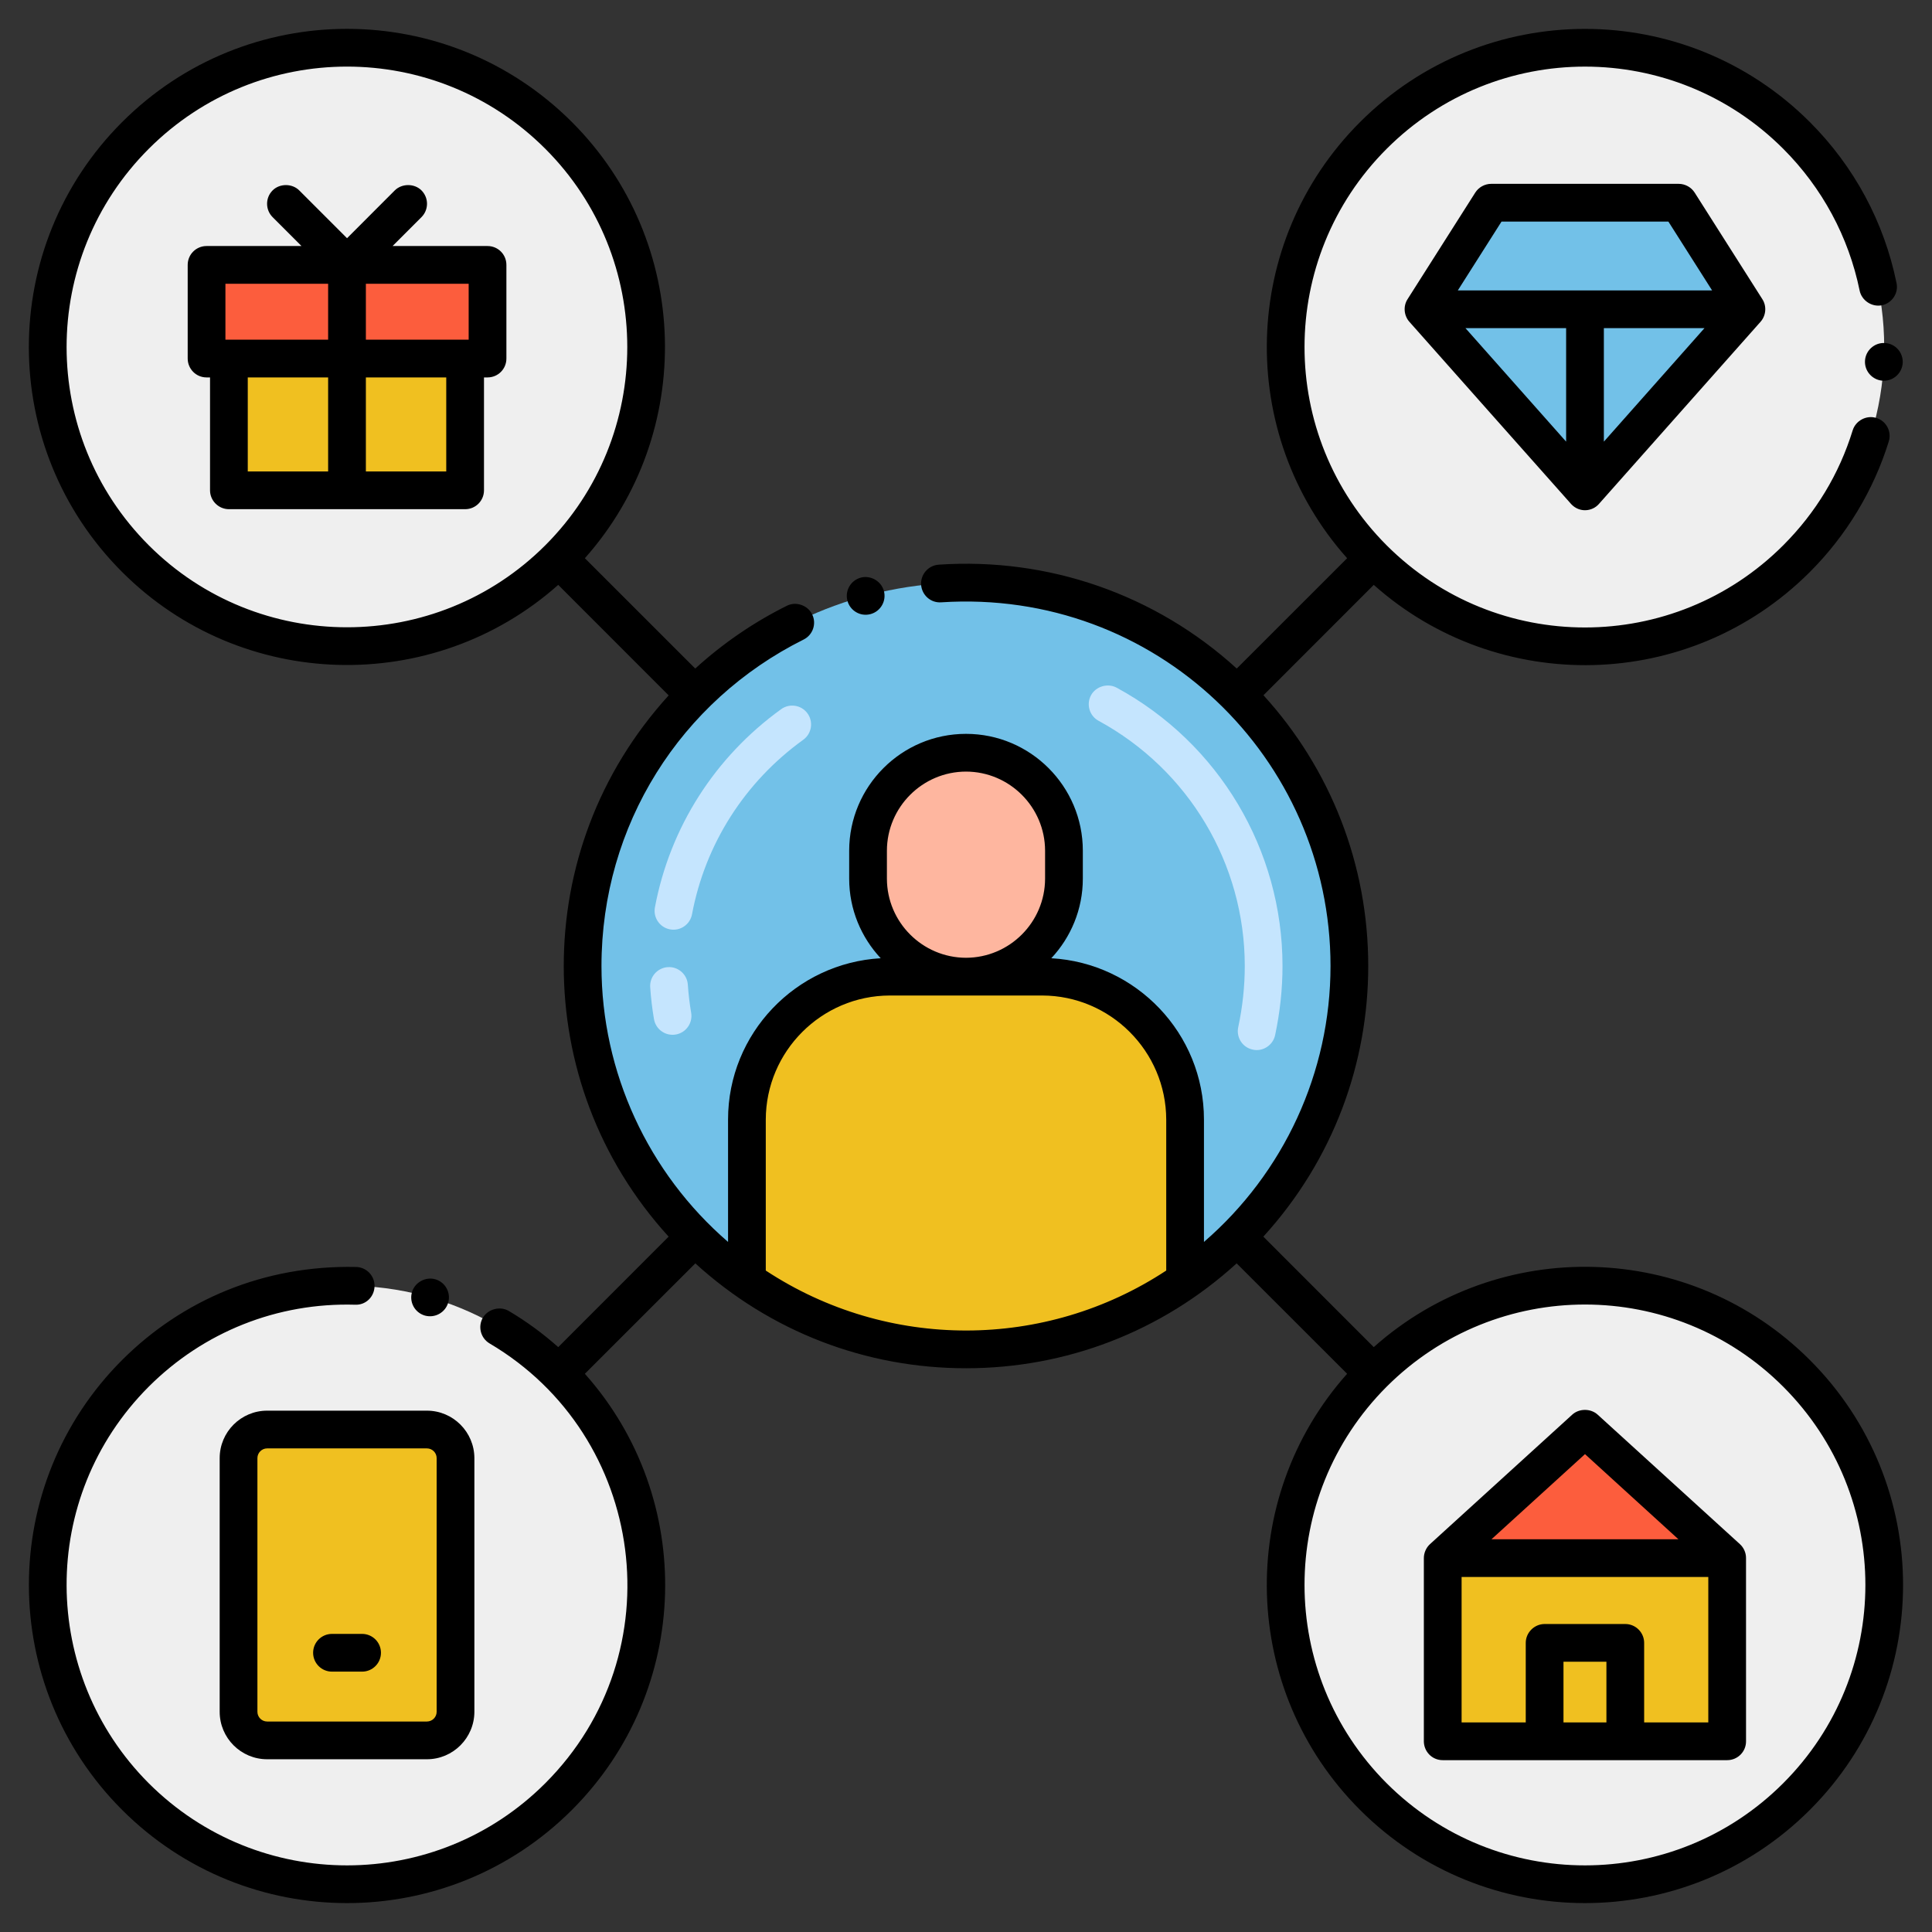 <?xml version="1.0" encoding="UTF-8"?> <svg xmlns="http://www.w3.org/2000/svg" height="512" viewBox="0 0 256 256" width="512"><rect x="0" y="0" width="256" height="256" fill="#333333" stroke="none"/><g id="Layer_1"><g><g fill="#efefef"><circle cx="210.015" cy="45.985" r="39.651"></circle><circle cx="45.985" cy="210.015" r="39.651"></circle><circle cx="210.015" cy="210.015" r="39.651"></circle><circle cx="45.985" cy="45.985" r="39.651"></circle></g><path d="m178.8 128c0 17.266-8.608 32.512-21.771 41.687-17.412 12.151-40.625 12.165-58.057 0-13.164-9.175-21.772-24.421-21.772-41.687 0-28.057 22.743-50.8 50.8-50.8s50.8 22.743 50.8 50.8z" fill="#72c1e8"></path><path d="m86.655 135.037c-.237-1.389-.406-2.81-.501-4.224-.093-1.377.949-2.569 2.326-2.662 1.378-.094 2.569.949 2.662 2.327.084 1.245.232 2.495.44 3.717.233 1.361-.682 2.653-2.043 2.885-1.356.232-2.651-.678-2.884-2.043zm2.121-11.89c-1.357-.255-2.25-1.563-1.995-2.919 1.991-10.587 7.933-19.913 16.729-26.26 1.119-.808 2.683-.556 3.49.564.808 1.12.556 2.682-.564 3.49-7.752 5.594-12.987 13.808-14.74 23.129-.255 1.356-1.559 2.252-2.92 1.996z" fill="#c5e5fe"></path><path d="m166 139.08c-1.42-.301-2.206-1.677-1.931-2.96.58-2.7.87-5.44.87-8.12 0-13.54-7.42-25.99-19.37-32.49-1.189-.637-1.669-2.154-1-3.39.631-1.17 2.211-1.64 3.391-1 13.55 7.36 21.979 21.49 21.979 36.88 0 3.03-.33 6.11-.979 9.16-.288 1.368-1.676 2.223-2.96 1.92z" fill="#c5e5fe"></path><path d="m128 129.413c-7.17 0-12.982-5.812-12.982-12.982v-3.709c0-7.17 5.812-12.982 12.982-12.982s12.982 5.812 12.982 12.982v3.709c0 7.17-5.812 12.982-12.982 12.982z" fill="#feb69f"></path><path d="m157.028 148.345v21.342c-17.412 12.151-40.625 12.165-58.057 0v-21.342c0-10.45 8.481-18.932 18.932-18.932h20.194c10.45.001 18.931 8.482 18.931 18.932z" fill="#f0c020"></path><path d="m56.57 230.608h-21.171c-2.091 0-3.786-1.695-3.786-3.786v-33.613c0-2.091 1.695-3.786 3.786-3.786h21.171c2.091 0 3.786 1.695 3.786 3.786v33.613c0 2.091-1.695 3.786-3.786 3.786z" fill="#f0c020"></path><path d="m191.168 206.461h37.696v24.274h-37.696z" fill="#f0c020"></path><path d="m210.015 189.296-18.847 17.165h37.695z" fill="#fc5d3d"></path><path d="m210.015 65.105 21.398-24.126-8.972-14.115h-24.851l-8.972 14.115z" fill="#72c1e8"></path><path d="m27.368 35.099h37.232v12.411h-37.232z" fill="#fc5d3d"></path><path d="m30.335 47.51h31.299v17.459h-31.299z" fill="#f0c020"></path><path d="m43.99 221.5h3.989c1.38 0 2.5-1.12 2.5-2.5s-1.12-2.5-2.5-2.5h-3.989c-1.381 0-2.5 1.12-2.5 2.5s1.119 2.5 2.5 2.5z"></path><path d="m115.359 81.37c1.33-.36 2.12-1.74 1.761-3.07-.351-1.3-1.761-2.11-3.07-1.76-1.333.375-2.116 1.727-1.76 3.07.344 1.291 1.691 2.134 3.069 1.76z"></path><path d="m247.12 47.82c-.073 1.44 1.094 2.63 2.5 2.63 1.33 0 2.43-1.05 2.5-2.38.06-1.38-1-2.56-2.38-2.62-1.37-.07-2.551 1-2.62 2.37z"></path><path d="m56.3 174.32c1.356.371 2.712-.416 3.09-1.72.38-1.32-.39-2.71-1.71-3.09-1.3-.37-2.729.42-3.09 1.71-.374 1.256.311 2.691 1.71 3.1z"></path><path d="m47.2 167.88c-12.264-.272-23.102 4.413-31.021 12.33-16.474 16.476-16.46 43.148 0 59.61 16.455 16.453 43.126 16.482 59.61 0 15.871-15.873 16.448-41.237 1.709-57.788l14.637-14.629c9.964 9.081 22.645 13.897 35.854 13.897v-.05l.02.05c13.196 0 25.88-4.806 35.854-13.897l14.637 14.628c-14.792 16.608-14.111 41.97 1.709 57.788 16.465 16.467 43.142 16.469 59.609 0 16.467-16.465 16.465-43.147 0-59.61l-.01-.01c-15.822-15.823-41.187-16.475-57.778-1.699l-14.63-14.638c9.387-10.305 13.9-23.133 13.9-35.862 0-13.461-5.001-26.124-13.884-35.877l14.616-14.624c16.417 14.621 41.797 14.283 57.788-1.709 4.83-4.83 8.44-10.8 10.45-17.29.426-1.339-.359-2.737-1.649-3.12-1.301-.41-2.73.35-3.13 1.64-1.79 5.8-4.891 10.92-9.21 15.24-14.487 14.486-37.985 14.536-52.54 0-14.535-14.555-14.488-38.053 0-52.54 14.539-14.54 38.043-14.506 52.54-.01 5.17 5.17 8.67 11.67 10.13 18.79.27 1.32 1.62 2.22 2.949 1.95 1.359-.292 2.228-1.613 1.94-2.95-1.65-8.09-5.62-15.46-11.48-21.32-16.496-16.498-43.173-16.439-59.609 0-15.88 15.878-16.444 41.245-1.709 57.789l-14.624 14.616c-10.78-9.819-24.941-14.744-39.497-13.764-1.402.105-2.412 1.307-2.33 2.66.1 1.37 1.27 2.43 2.66 2.33 28.454-1.852 51.59 20.649 51.59 48.19 0 14.106-6.199 27.433-16.77 36.561v-16.212c0-11.414-8.977-20.74-20.227-21.378 2.583-2.768 4.177-6.469 4.177-10.542v-3.71c0-8.53-6.939-15.48-15.479-15.48s-15.48 6.95-15.48 15.48v3.71c0 4.073 1.594 7.774 4.177 10.542-11.25.639-20.227 9.965-20.227 21.378v16.212c-10.573-9.129-16.772-22.455-16.772-36.562 0-18.681 10.496-35.138 26.79-43.26 1.218-.609 1.745-2.101 1.119-3.35-.6-1.2-2.14-1.73-3.35-1.12-4.43 2.205-8.507 5.011-12.135 8.316l-14.625-14.618c14.698-16.533 14.133-41.947-1.709-57.789-16.474-16.473-43.135-16.476-59.61 0-16.475 16.472-16.476 43.137 0 59.611 15.81 15.811 41.213 16.443 57.788 1.709l14.635 14.644c-9.381 10.309-13.903 23.087-13.903 35.857 0 12.694 4.488 25.532 13.898 35.863l-14.629 14.637c-2.031-1.806-4.221-3.411-6.549-4.79-1.15-.68-2.75-.26-3.43.88-.7 1.19-.301 2.72.88 3.42 20.787 12.257 24.641 41.018 7.38 58.28-14.486 14.486-37.984 14.535-52.54 0-14.364-14.385-14.66-37.869 0-52.55 7.264-7.254 17.036-11.156 27.35-10.86 1.4.07 2.53-1.04 2.57-2.43.04-1.38-1.05-2.53-2.43-2.57zm136.54 15.86c14.555-14.535 38.051-14.487 52.54 0 14.524 14.525 14.525 38.024 0 52.55-14.488 14.486-37.984 14.535-52.54 0-14.491-14.511-14.533-37.998 0-52.55zm-66.22-71.02c.011-5.77 4.71-10.47 10.48-10.48 5.77.01 10.47 4.71 10.479 10.48v3.71c-.01 5.77-4.71 10.47-10.479 10.48-5.771-.01-10.47-4.71-10.48-10.48zm-16.05 35.63c.021-9.05 7.39-16.42 16.43-16.44h20.2c9.04.02 16.41 7.39 16.431 16.44v20.005c-16.016 10.552-36.887 10.635-53.061.001zm-29.215-76.095c-14.486 14.485-38.056 14.484-52.54 0-14.521-14.522-14.52-38.02 0-52.541 14.52-14.52 38.018-14.52 52.54 0 14.484 14.486 14.484 38.056 0 52.541z"></path><path d="m191.17 233.23h37.689c1.388 0 2.5-1.112 2.5-2.5 0-1.182-.002-25.043-.002-24.29 0-.721-.318-1.384-.808-1.831l-18.85-17.16c-.92-.84-2.45-.84-3.37 0l-18.851 17.16c-.51.47-.81 1.157-.81 1.85v24.27c.002 1.34 1.067 2.501 2.502 2.501zm21.689-5h-5.689v-8.04h5.689zm-2.839-35.55 12.38 11.28h-24.77zm-16.35 16.28h32.689v19.27h-8.5v-10.54c0-1.376-1.124-2.5-2.5-2.5h-10.689c-1.344 0-2.5 1.116-2.5 2.5v10.54h-8.5z"></path><path d="m233.52 39.64-8.97-14.12c-.45-.71-1.26-1.16-2.11-1.16h-24.85c-.85 0-1.66.45-2.11 1.16l-8.97 14.12c-.609.944-.477 2.197.24 3 .325.367 21.121 23.812 21.453 24.169 1.081 1.148 2.78.995 3.677-.049l21.4-24.12c.728-.819.844-2.064.24-3zm-26 18.881-13.34-15.041h13.34zm5-.001v-15.04h13.333zm-19.351-20.04 5.791-9.12h22.109l5.792 9.12z"></path><path d="m64.6 32.6h-12.58l3.83-3.83c.932-.933 1.017-2.501 0-3.54-.939-.94-2.59-.94-3.54 0l-6.326 6.334-6.334-6.334c-.939-.94-2.59-.94-3.529 0-.971.969-.978 2.563 0 3.54l3.83 3.83h-12.581c-1.381 0-2.5 1.114-2.5 2.5v12.41c0 1.34 1.078 2.5 2.5 2.5h.46v14.96c0 1.359 1.112 2.5 2.51 2.5h31.29c1.401 0 2.5-1.129 2.5-2.5v-14.96h.47c1.386 0 2.5-1.11 2.5-2.5v-12.41c0-1.393-1.118-2.5-2.5-2.5zm-21.121 29.87h-10.649v-12.46h10.649zm0-17.46c-5.089 0-8.466 0-13.609 0v-7.41h13.609zm15.651 17.46h-10.65v-12.46h10.65zm2.97-17.46c-5.275 0-8.442 0-13.62 0v-7.41h13.62z"></path><path d="m29.109 193.21v33.61c0 3.47 2.82 6.29 6.29 6.29h21.17c3.461 0 6.28-2.82 6.29-6.29v-33.61c-.01-3.47-2.829-6.29-6.29-6.29h-21.17c-3.469 0-6.29 2.82-6.29 6.29zm28.75 0v33.61c0 .71-.579 1.29-1.29 1.29h-21.17c-.71 0-1.29-.58-1.29-1.29v-33.61c0-.71.58-1.29 1.29-1.29h21.17c.711 0 1.29.58 1.29 1.29z"></path></g></g></svg> 